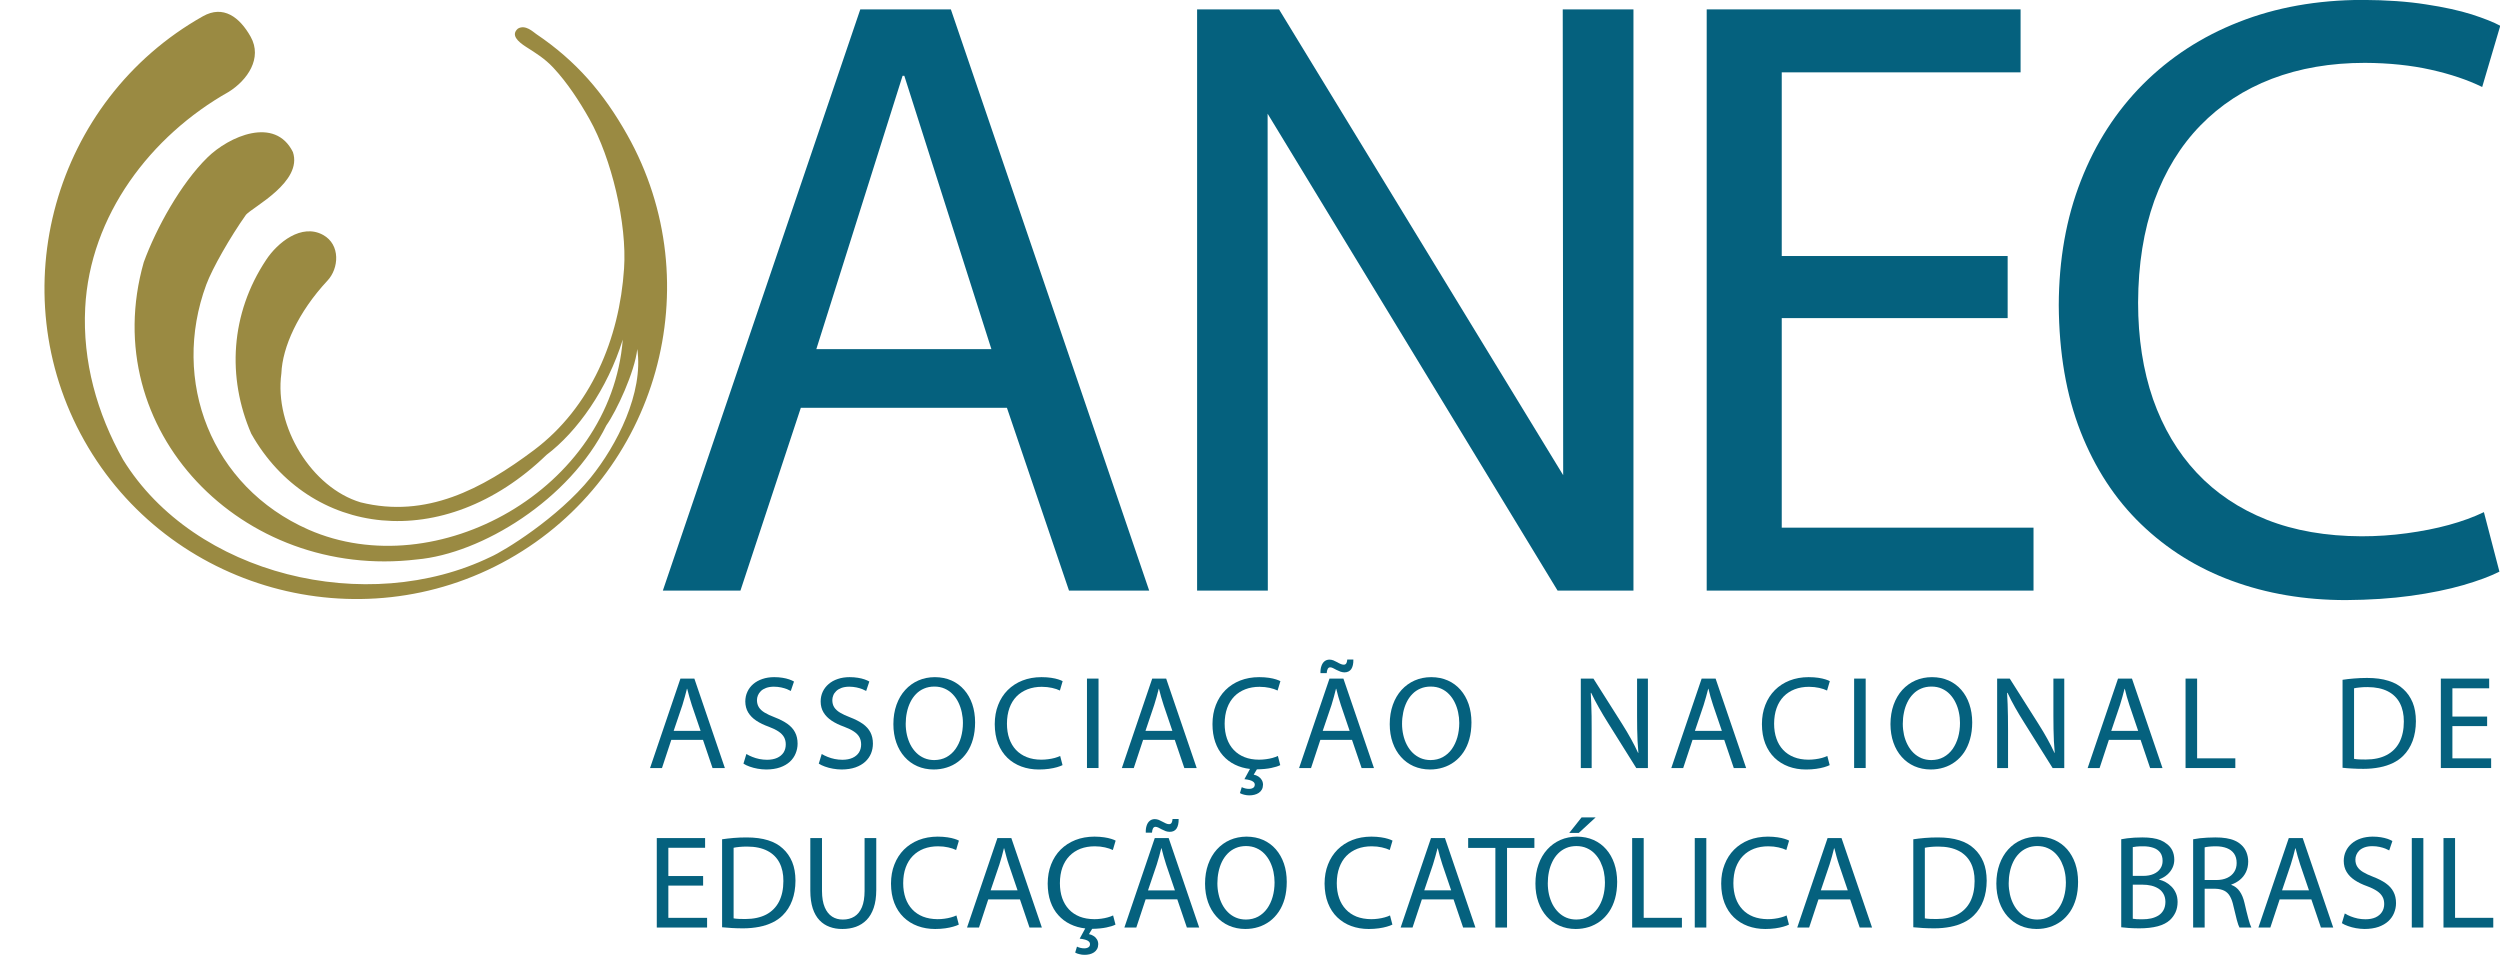 <?xml version="1.0" encoding="UTF-8"?>
<svg xmlns="http://www.w3.org/2000/svg" xmlns:xlink="http://www.w3.org/1999/xlink" width="764.8pt" height="292.2pt" viewBox="0 0 764.8 292.2" version="1.1">
<defs>
<clipPath id="clip1">
  <path d="M 629 0 L 764.801 0 L 764.801 184 L 629 184 Z M 629 0 "/>
</clipPath>
<clipPath id="clip2">
  <path d="M 320 255 L 342 255 L 342 292.199 L 320 292.199 Z M 320 255 "/>
</clipPath>
</defs>
<g id="surface1">
<g clip-path="url(#clip1)" clip-rule="nonzero">
<path style=" stroke:none;fill-rule:evenodd;fill:rgb(1.961%,38.036%,49.414%);fill-opacity:1;" d="M 759.875 156.672 C 756.754 158.172 753.191 159.488 749.148 160.586 C 745.141 161.688 740.828 162.52 736.312 163.129 C 731.73 163.758 727.113 164.062 722.422 164.062 C 711.598 164.016 701.918 162.348 693.477 159.008 C 685.035 155.66 677.871 150.867 672.027 144.633 C 666.176 138.391 661.738 130.863 658.656 122.117 C 655.617 113.316 654.086 103.477 654.086 92.57 C 654.129 80.871 655.801 70.496 659.051 61.387 C 662.348 52.34 667.051 44.645 673.125 38.402 C 679.242 32.113 686.523 27.359 695.016 24.102 C 703.551 20.852 713 19.23 723.473 19.23 C 730.898 19.27 737.613 19.973 743.699 21.34 C 749.762 22.699 754.949 24.461 759.352 26.613 L 764.883 7.883 C 762.859 6.785 759.965 5.641 756.176 4.41 C 752.402 3.23 747.699 2.172 742.113 1.34 C 736.523 0.453 730.062 0.012 722.68 -0.027 C 708.82 0.012 696.246 2.258 684.898 6.738 C 673.559 11.18 663.801 17.562 655.582 25.781 C 647.359 34.055 641.035 43.852 636.582 55.285 C 632.102 66.723 629.863 79.379 629.816 93.355 C 629.902 107.953 632.102 120.844 636.492 132.051 C 640.898 143.262 647.047 152.676 654.965 160.324 C 662.887 167.969 672.152 173.781 682.797 177.688 C 693.438 181.605 705.047 183.578 717.664 183.578 C 724.875 183.531 731.508 183.098 737.578 182.262 C 743.602 181.426 748.926 180.328 753.504 179.012 C 758.07 177.688 761.758 176.324 764.625 174.879 Z M 759.875 156.672 "/>
</g>
<path style=" stroke:none;fill-rule:evenodd;fill:rgb(1.961%,38.036%,49.414%);fill-opacity:1;" d="M 614.18 78.32 L 545.07 78.32 L 545.07 22.133 L 618.137 22.133 L 618.137 2.871 L 522.113 2.871 L 522.113 180.676 L 622.094 180.676 L 622.094 161.422 L 545.07 161.422 L 545.07 97.316 L 614.18 97.316 Z M 614.18 78.32 "/>
<path style=" stroke:none;fill-rule:evenodd;fill:rgb(1.961%,38.036%,49.414%);fill-opacity:1;" d="M 387.852 180.68 L 387.789 34.781 L 476.5 180.68 L 499.707 180.68 L 499.707 2.879 L 478.074 2.879 L 478.207 145.363 L 391.285 2.879 L 366.215 2.879 L 366.215 180.68 Z M 387.852 180.68 "/>
<path style=" stroke:none;fill-rule:evenodd;fill:rgb(1.961%,38.036%,49.414%);fill-opacity:1;" d="M 308.039 124.754 L 327.031 180.68 L 351.562 180.68 L 290.887 2.871 L 263.18 2.871 L 202.777 180.68 L 226.516 180.68 L 244.988 124.754 Z M 249.73 106.812 L 276.117 23.188 L 276.648 23.188 L 303.289 106.812 Z M 249.73 106.812 "/>
<path style=" stroke:none;fill-rule:evenodd;fill:rgb(60.352%,54.102%,25.877%);fill-opacity:1;" d="M 169.219 20.656 C 173.535 25.27 177.219 30.922 180.309 36.402 C 187.09 48.445 191.859 68.469 190.91 82.184 C 189.504 103.547 180.82 124.609 163.297 137.738 C 147.453 149.602 130.402 158.664 110.309 153.676 C 95.426 149.219 83.84 130.637 86.078 114.227 C 86.387 106.195 91.203 95.496 100.148 85.883 C 103.691 82.164 104.238 74.844 98.84 71.871 C 92.266 68.246 84.887 74.211 81.422 79.492 C 70.465 95.977 69.422 115.492 76.855 132.66 C 94.594 164.152 135.586 169.727 167.184 139.16 C 176.566 132.102 185.852 118.988 190.516 103.887 C 186.887 149.742 133.516 179.219 94.379 162.027 C 64.508 148.848 52.234 116.441 63.113 87.055 C 64.973 82.047 70.426 72.516 75.266 65.676 C 77.449 63.258 92.629 55.641 89.613 46.535 C 84.156 35.469 70.07 41.664 63.406 48.227 C 55.336 56.172 47.828 69.688 43.977 80.23 C 29.359 131.652 74.113 177.531 127.508 171.152 C 147.328 169.414 174.289 152.859 185.5 130.129 C 188.59 125.789 194.18 113.824 194.953 106.781 C 196.93 120.195 188.691 136.227 180.723 146.078 C 170.648 158.535 154.008 168.664 150.141 170.344 C 112.262 188.73 59.477 176.004 37.656 140.633 C 29.656 126.43 25.23 110.555 26.062 94.199 C 27.508 65.883 46.117 41.535 69.961 28.105 C 75.605 24.59 80.391 17.84 76.668 11.215 C 73.293 5.227 68.316 1.461 62.07 4.98 C 16.406 30.699 0.078 89.133 25.797 134.801 C 51.516 180.465 109.941 196.781 155.613 171.074 C 201.27 145.352 217.602 86.922 191.883 41.258 C 184.648 28.402 176.262 18.648 164.039 10.406 C 163.102 9.777 160.754 7.402 158.449 8.746 C 156.168 10.699 158.465 12.754 160.902 14.316 C 163.984 16.285 166.66 17.926 169.219 20.656 Z M 169.219 20.656 "/>
<path style=" stroke:none;fill-rule:evenodd;fill:rgb(1.961%,38.036%,49.414%);fill-opacity:1;" d="M 206.086 223.594 L 208.77 215.672 C 209.027 214.84 209.262 214.008 209.496 213.184 C 209.73 212.355 209.945 211.539 210.145 210.727 L 210.23 210.727 C 210.418 211.512 210.645 212.316 210.867 213.145 C 211.086 213.969 211.352 214.82 211.645 215.715 L 214.328 223.594 Z M 215.059 226.348 L 217.977 234.957 L 221.75 234.957 L 212.418 207.594 L 208.16 207.594 L 198.863 234.957 L 202.516 234.957 L 205.359 226.348 Z M 215.059 226.348 "/>
<path style=" stroke:none;fill-rule:evenodd;fill:rgb(1.961%,38.036%,49.414%);fill-opacity:1;" d="M 227.438 233.609 C 227.938 233.941 228.559 234.246 229.312 234.512 C 230.059 234.777 230.883 235.004 231.75 235.156 C 232.648 235.316 233.523 235.395 234.418 235.402 C 236.027 235.395 237.434 235.18 238.641 234.758 C 239.836 234.34 240.836 233.758 241.633 233.031 C 242.418 232.301 243.016 231.453 243.398 230.504 C 243.793 229.555 244 228.551 244 227.492 C 244 226.156 243.734 225.004 243.207 224.016 C 242.703 223.027 241.91 222.172 240.879 221.43 C 239.848 220.711 238.559 220.039 237.012 219.445 C 235.754 218.973 234.73 218.492 233.93 218.008 C 233.125 217.52 232.527 216.969 232.148 216.352 C 231.766 215.742 231.57 215.016 231.57 214.172 C 231.57 213.703 231.66 213.227 231.855 212.746 C 232.043 212.266 232.348 211.832 232.758 211.422 C 233.156 211.02 233.695 210.703 234.348 210.457 C 235.008 210.211 235.805 210.082 236.734 210.07 C 237.559 210.082 238.305 210.156 238.984 210.305 C 239.652 210.453 240.246 210.617 240.738 210.816 C 241.23 211.02 241.633 211.211 241.918 211.379 L 242.902 208.496 C 242.488 208.254 242.004 208.039 241.418 207.836 C 240.828 207.633 240.148 207.469 239.398 207.348 C 238.629 207.223 237.789 207.152 236.852 207.152 C 235.52 207.156 234.309 207.34 233.23 207.715 C 232.148 208.078 231.207 208.598 230.422 209.273 C 229.656 209.934 229.059 210.719 228.645 211.621 C 228.215 212.523 228.016 213.512 228 214.578 C 228.016 215.863 228.301 216.98 228.883 217.953 C 229.469 218.914 230.289 219.758 231.367 220.473 C 232.453 221.191 233.734 221.809 235.23 222.34 C 236.457 222.801 237.441 223.289 238.207 223.805 C 238.965 224.32 239.512 224.898 239.867 225.539 C 240.211 226.184 240.395 226.926 240.379 227.777 C 240.379 228.691 240.148 229.508 239.707 230.215 C 239.242 230.906 238.602 231.453 237.746 231.844 C 236.895 232.234 235.863 232.422 234.656 232.434 C 233.84 232.422 233.062 232.352 232.289 232.195 C 231.52 232.039 230.805 231.82 230.133 231.547 C 229.453 231.281 228.863 230.988 228.332 230.66 Z M 227.438 233.609 "/>
<path style=" stroke:none;fill-rule:evenodd;fill:rgb(1.961%,38.036%,49.414%);fill-opacity:1;" d="M 250.48 233.609 C 250.988 233.941 251.617 234.246 252.367 234.512 C 253.113 234.777 253.926 235.004 254.812 235.156 C 255.695 235.316 256.578 235.395 257.473 235.402 C 259.082 235.395 260.492 235.18 261.699 234.758 C 262.891 234.34 263.891 233.758 264.684 233.031 C 265.473 232.301 266.07 231.453 266.465 230.504 C 266.848 229.555 267.043 228.551 267.043 227.492 C 267.043 226.156 266.777 225.004 266.266 224.016 C 265.746 223.027 264.977 222.172 263.938 221.43 C 262.898 220.711 261.613 220.039 260.062 219.445 C 258.809 218.973 257.785 218.492 256.98 218.008 C 256.168 217.52 255.586 216.969 255.191 216.352 C 254.812 215.742 254.625 215.016 254.625 214.172 C 254.625 213.703 254.715 213.227 254.91 212.746 C 255.086 212.266 255.391 211.832 255.809 211.422 C 256.215 211.02 256.754 210.703 257.395 210.457 C 258.059 210.211 258.848 210.082 259.785 210.07 C 260.613 210.082 261.359 210.156 262.043 210.305 C 262.711 210.453 263.285 210.617 263.793 210.816 C 264.273 211.02 264.684 211.211 264.977 211.379 L 265.949 208.496 C 265.547 208.254 265.059 208.039 264.469 207.836 C 263.883 207.633 263.203 207.469 262.445 207.348 C 261.684 207.223 260.836 207.152 259.902 207.152 C 258.578 207.156 257.363 207.34 256.285 207.715 C 255.191 208.078 254.262 208.598 253.488 209.273 C 252.711 209.934 252.109 210.719 251.688 211.621 C 251.273 212.523 251.055 213.512 251.055 214.578 C 251.055 215.863 251.348 216.98 251.938 217.953 C 252.516 218.914 253.355 219.758 254.418 220.473 C 255.496 221.191 256.793 221.809 258.277 222.34 C 259.504 222.801 260.496 223.289 261.258 223.805 C 262.027 224.32 262.574 224.898 262.918 225.539 C 263.27 226.184 263.438 226.926 263.438 227.777 C 263.438 228.691 263.203 229.508 262.762 230.215 C 262.312 230.906 261.664 231.453 260.801 231.844 C 259.953 232.234 258.922 232.422 257.715 232.434 C 256.891 232.422 256.113 232.352 255.344 232.195 C 254.574 232.039 253.855 231.82 253.188 231.547 C 252.516 231.281 251.922 230.988 251.383 230.66 Z M 250.48 233.609 "/>
<path style=" stroke:none;fill-rule:evenodd;fill:rgb(1.961%,38.036%,49.414%);fill-opacity:1;" d="M 285.844 210.035 C 287.02 210.039 288.07 210.246 289.004 210.668 C 289.945 211.082 290.758 211.648 291.457 212.383 C 292.156 213.113 292.742 213.945 293.195 214.895 C 293.656 215.84 294 216.84 294.227 217.91 C 294.453 218.977 294.578 220.059 294.578 221.152 C 294.578 222.715 294.371 224.184 293.988 225.559 C 293.605 226.922 293.031 228.117 292.285 229.168 C 291.535 230.211 290.625 231.023 289.543 231.621 C 288.445 232.215 287.199 232.508 285.793 232.523 C 284.688 232.516 283.676 232.32 282.762 231.93 C 281.844 231.535 281.031 230.996 280.332 230.301 C 279.629 229.609 279.027 228.797 278.539 227.863 C 278.066 226.93 277.703 225.922 277.449 224.84 C 277.203 223.742 277.074 222.613 277.074 221.438 C 277.074 220.227 277.195 219.07 277.43 217.953 C 277.656 216.832 278.012 215.789 278.48 214.832 C 278.945 213.867 279.531 213.039 280.234 212.316 C 280.934 211.598 281.75 211.039 282.684 210.645 C 283.625 210.242 284.672 210.039 285.844 210.035 Z M 286.008 207.152 C 284.172 207.16 282.477 207.492 280.938 208.172 C 279.402 208.848 278.055 209.82 276.926 211.07 C 275.762 212.344 274.887 213.848 274.258 215.605 C 273.629 217.379 273.305 219.352 273.305 221.523 C 273.305 223.602 273.609 225.488 274.207 227.184 C 274.801 228.879 275.645 230.344 276.746 231.566 C 277.832 232.793 279.129 233.734 280.629 234.395 C 282.129 235.051 283.789 235.395 285.598 235.402 C 287 235.402 288.336 235.211 289.602 234.805 C 290.867 234.418 292.035 233.828 293.086 233.039 C 294.141 232.262 295.062 231.289 295.844 230.133 C 296.621 228.98 297.23 227.637 297.652 226.109 C 298.082 224.59 298.293 222.879 298.301 220.988 C 298.297 218.957 298.008 217.094 297.434 215.398 C 296.855 213.719 296.035 212.262 294.949 211.027 C 293.879 209.801 292.59 208.84 291.078 208.172 C 289.574 207.504 287.883 207.16 286.008 207.152 Z M 286.008 207.152 "/>
<path style=" stroke:none;fill-rule:evenodd;fill:rgb(1.961%,38.036%,49.414%);fill-opacity:1;" d="M 324.324 231.262 C 323.84 231.492 323.293 231.695 322.68 231.867 C 322.051 232.039 321.387 232.16 320.688 232.254 C 319.992 232.348 319.285 232.402 318.551 232.402 C 316.891 232.395 315.402 232.137 314.109 231.621 C 312.809 231.109 311.707 230.363 310.805 229.41 C 309.902 228.453 309.223 227.289 308.75 225.945 C 308.281 224.598 308.047 223.082 308.047 221.391 C 308.047 219.602 308.312 218.004 308.809 216.598 C 309.312 215.211 310.031 214.027 310.973 213.059 C 311.914 212.102 313.043 211.379 314.348 210.867 C 315.656 210.363 317.117 210.109 318.711 210.109 C 319.863 210.121 320.898 210.23 321.832 210.438 C 322.77 210.648 323.566 210.914 324.242 211.246 L 325.086 208.379 C 324.781 208.203 324.332 208.027 323.75 207.84 C 323.172 207.648 322.449 207.488 321.582 207.355 C 320.73 207.227 319.738 207.156 318.602 207.152 C 316.469 207.156 314.527 207.508 312.789 208.188 C 311.039 208.879 309.539 209.855 308.27 211.121 C 307.004 212.398 306.031 213.898 305.355 215.664 C 304.656 217.422 304.324 219.379 304.312 221.523 C 304.324 223.773 304.656 225.738 305.336 227.477 C 306.012 229.195 306.965 230.645 308.176 231.828 C 309.398 233.012 310.824 233.887 312.465 234.496 C 314.109 235.102 315.891 235.406 317.824 235.406 C 318.934 235.402 319.961 235.336 320.895 235.203 C 321.816 235.078 322.633 234.906 323.344 234.703 C 324.047 234.496 324.609 234.289 325.051 234.07 Z M 324.324 231.262 "/>
<path style=" stroke:none;fill-rule:evenodd;fill:rgb(1.961%,38.036%,49.414%);fill-opacity:1;" d="M 332.527 234.953 L 336.062 234.953 L 336.062 207.594 L 332.527 207.594 Z M 332.527 234.953 "/>
<path style=" stroke:none;fill-rule:evenodd;fill:rgb(1.961%,38.036%,49.414%);fill-opacity:1;" d="M 350.422 223.594 L 353.094 215.672 C 353.359 214.84 353.598 214.008 353.832 213.184 C 354.062 212.355 354.281 211.539 354.48 210.727 L 354.555 210.727 C 354.754 211.512 354.969 212.316 355.191 213.145 C 355.426 213.969 355.688 214.82 355.98 215.715 L 358.652 223.594 Z M 359.387 226.348 L 362.309 234.957 L 366.09 234.957 L 356.754 207.594 L 352.484 207.594 L 343.199 234.957 L 346.848 234.957 L 349.695 226.348 Z M 359.387 226.348 "/>
<path style=" stroke:none;fill-rule:evenodd;fill:rgb(1.961%,38.036%,49.414%);fill-opacity:1;" d="M 390.93 231.262 C 390.441 231.492 389.898 231.695 389.273 231.867 C 388.66 232.039 388 232.16 387.297 232.254 C 386.598 232.348 385.891 232.402 385.164 232.402 C 383.496 232.395 382.008 232.137 380.711 231.621 C 379.414 231.109 378.312 230.363 377.418 229.41 C 376.508 228.453 375.824 227.289 375.352 225.945 C 374.887 224.598 374.645 223.082 374.645 221.391 C 374.656 219.602 374.91 218.004 375.418 216.598 C 375.918 215.211 376.645 214.027 377.582 213.059 C 378.52 212.102 379.648 211.379 380.953 210.867 C 382.262 210.363 383.715 210.109 385.324 210.109 C 386.465 210.121 387.504 210.23 388.438 210.438 C 389.367 210.648 390.172 210.914 390.84 211.246 L 391.703 208.379 C 391.383 208.203 390.941 208.027 390.359 207.84 C 389.773 207.648 389.051 207.488 388.191 207.355 C 387.328 207.227 386.336 207.156 385.203 207.152 C 383.066 207.156 381.133 207.508 379.395 208.188 C 377.648 208.879 376.145 209.855 374.879 211.121 C 373.613 212.398 372.648 213.898 371.961 215.664 C 371.266 217.422 370.922 219.379 370.922 221.523 C 370.922 223.586 371.211 225.422 371.773 227.035 C 372.336 228.645 373.133 230.035 374.16 231.176 C 375.191 232.328 376.402 233.254 377.805 233.926 C 379.191 234.613 380.73 235.043 382.398 235.234 L 380.691 238.363 C 381.34 238.438 381.895 238.527 382.367 238.664 C 382.84 238.797 383.211 238.973 383.465 239.211 C 383.727 239.434 383.863 239.719 383.863 240.07 C 383.852 240.371 383.773 240.602 383.625 240.789 C 383.465 240.977 383.242 241.113 382.988 241.203 C 382.723 241.289 382.434 241.332 382.117 241.332 C 381.707 241.332 381.316 241.289 380.926 241.188 C 380.543 241.09 380.195 240.965 379.879 240.805 L 379.316 242.629 C 379.672 242.836 380.113 243.004 380.621 243.121 C 381.133 243.258 381.652 243.309 382.199 243.32 C 382.73 243.32 383.242 243.258 383.742 243.133 C 384.242 243.016 384.688 242.816 385.078 242.562 C 385.48 242.297 385.793 241.945 386.02 241.543 C 386.258 241.121 386.371 240.617 386.383 240.031 C 386.371 239.473 386.234 238.984 385.965 238.566 C 385.715 238.148 385.371 237.801 384.949 237.535 C 384.512 237.262 384.047 237.078 383.535 236.98 L 384.512 235.359 C 386.219 235.336 387.688 235.191 388.887 234.938 C 390.102 234.691 391.02 234.395 391.656 234.07 Z M 390.93 231.262 "/>
<path style=" stroke:none;fill-rule:evenodd;fill:rgb(1.961%,38.036%,49.414%);fill-opacity:1;" d="M 405.863 205.934 C 405.902 205.379 406 204.953 406.176 204.629 C 406.352 204.305 406.59 204.156 406.914 204.148 C 407.203 204.156 407.492 204.227 407.797 204.383 C 408.102 204.527 408.438 204.711 408.828 204.922 C 409.266 205.137 409.68 205.332 410.074 205.473 C 410.473 205.605 410.887 205.68 411.301 205.695 C 412.23 205.68 412.922 205.34 413.379 204.684 C 413.824 204.008 414.051 203.039 414.02 201.754 L 412.156 201.754 C 412.113 202.184 412.039 202.516 411.949 202.742 C 411.859 202.969 411.738 203.129 411.586 203.215 C 411.43 203.309 411.262 203.344 411.062 203.34 C 410.734 203.336 410.414 203.254 410.082 203.098 C 409.762 202.969 409.434 202.793 409.102 202.598 C 408.691 202.371 408.289 202.184 407.926 202.027 C 407.559 201.879 407.164 201.797 406.715 201.789 C 406.125 201.793 405.609 201.969 405.188 202.305 C 404.77 202.656 404.449 203.137 404.242 203.762 C 404.02 204.383 403.93 205.105 403.957 205.934 Z M 404.645 223.594 L 407.336 215.672 C 407.598 214.844 407.832 214.012 408.062 213.18 C 408.285 212.352 408.492 211.535 408.699 210.723 L 408.789 210.723 C 408.977 211.508 409.199 212.312 409.418 213.145 C 409.641 213.965 409.906 214.828 410.211 215.719 L 412.883 223.594 Z M 413.609 226.348 L 416.543 234.957 L 420.32 234.957 L 410.977 207.598 L 406.715 207.598 L 397.418 234.957 L 401.074 234.957 L 403.918 226.348 Z M 413.609 226.348 "/>
<path style=" stroke:none;fill-rule:evenodd;fill:rgb(1.961%,38.036%,49.414%);fill-opacity:1;" d="M 437.676 210.035 C 438.863 210.039 439.922 210.246 440.852 210.668 C 441.789 211.082 442.602 211.648 443.301 212.383 C 444.004 213.113 444.574 213.945 445.035 214.895 C 445.5 215.84 445.844 216.84 446.066 217.91 C 446.301 218.977 446.418 220.059 446.418 221.152 C 446.418 222.715 446.215 224.184 445.832 225.559 C 445.438 226.922 444.871 228.117 444.133 229.168 C 443.387 230.211 442.461 231.023 441.375 231.621 C 440.289 232.215 439.047 232.508 437.641 232.523 C 436.535 232.516 435.523 232.32 434.594 231.93 C 433.695 231.535 432.883 230.996 432.168 230.301 C 431.469 229.609 430.871 228.797 430.383 227.863 C 429.902 226.93 429.535 225.922 429.293 224.84 C 429.047 223.742 428.914 222.613 428.914 221.438 C 428.914 220.227 429.039 219.07 429.27 217.953 C 429.496 216.832 429.852 215.789 430.312 214.832 C 430.785 213.867 431.363 213.039 432.078 212.316 C 432.766 211.598 433.598 211.039 434.531 210.645 C 435.457 210.242 436.516 210.039 437.676 210.035 Z M 437.84 207.152 C 436.008 207.16 434.324 207.492 432.777 208.172 C 431.242 208.848 429.902 209.82 428.758 211.07 C 427.609 212.344 426.727 213.848 426.102 215.605 C 425.473 217.379 425.148 219.352 425.148 221.523 C 425.148 223.602 425.453 225.488 426.051 227.184 C 426.645 228.879 427.492 230.344 428.594 231.566 C 429.676 232.793 430.977 233.734 432.461 234.395 C 433.973 235.051 435.633 235.395 437.449 235.402 C 438.844 235.402 440.18 235.211 441.445 234.805 C 442.711 234.418 443.867 233.828 444.93 233.039 C 445.98 232.262 446.91 231.289 447.688 230.133 C 448.465 228.98 449.078 227.637 449.496 226.109 C 449.926 224.59 450.141 222.879 450.148 220.988 C 450.141 218.957 449.848 217.094 449.277 215.398 C 448.699 213.719 447.871 212.262 446.793 211.027 C 445.723 209.801 444.426 208.84 442.918 208.172 C 441.414 207.504 439.715 207.16 437.84 207.152 Z M 437.84 207.152 "/>
<path style=" stroke:none;fill-rule:evenodd;fill:rgb(1.961%,38.036%,49.414%);fill-opacity:1;" d="M 486.922 234.957 L 486.922 223.262 C 486.922 221.758 486.922 220.363 486.902 219.086 C 486.883 217.801 486.848 216.594 486.805 215.426 C 486.758 214.27 486.707 213.129 486.648 211.98 L 486.758 211.941 C 487.461 213.426 488.246 214.93 489.129 216.469 C 490.004 218.012 490.91 219.551 491.875 221.07 L 500.566 234.957 L 504.129 234.957 L 504.129 207.594 L 500.812 207.594 L 500.812 219.043 C 500.812 220.465 500.82 221.797 500.844 223.039 C 500.855 224.293 500.91 225.512 500.961 226.703 C 501.02 227.883 501.105 229.086 501.215 230.281 L 501.129 230.332 C 500.492 228.93 499.762 227.504 498.949 226.039 C 498.141 224.566 497.23 223.035 496.223 221.438 L 487.461 207.594 L 483.598 207.594 L 483.598 234.957 Z M 486.922 234.957 "/>
<path style=" stroke:none;fill-rule:evenodd;fill:rgb(1.961%,38.036%,49.414%);fill-opacity:1;" d="M 518.504 223.594 L 521.184 215.672 C 521.453 214.84 521.691 214.008 521.918 213.184 C 522.145 212.355 522.367 211.539 522.57 210.727 L 522.652 210.727 C 522.84 211.512 523.062 212.316 523.273 213.145 C 523.508 213.969 523.773 214.82 524.066 215.715 L 526.754 223.594 Z M 527.48 226.348 L 530.398 234.957 L 534.176 234.957 L 524.836 207.594 L 520.57 207.594 L 511.285 234.957 L 514.926 234.957 L 517.777 226.348 Z M 527.48 226.348 "/>
<path style=" stroke:none;fill-rule:evenodd;fill:rgb(1.961%,38.036%,49.414%);fill-opacity:1;" d="M 559.012 231.262 C 558.539 231.492 557.992 231.695 557.363 231.867 C 556.742 232.039 556.086 232.16 555.383 232.254 C 554.68 232.348 553.969 232.402 553.25 232.402 C 551.582 232.395 550.098 232.137 548.805 231.621 C 547.496 231.109 546.395 230.363 545.496 229.41 C 544.598 228.453 543.906 227.289 543.445 225.945 C 542.973 224.598 542.734 223.082 542.734 221.391 C 542.746 219.602 543 218.004 543.504 216.598 C 544.004 215.211 544.73 214.027 545.66 213.059 C 546.605 212.102 547.73 211.379 549.035 210.867 C 550.344 210.363 551.805 210.109 553.414 210.109 C 554.555 210.121 555.594 210.23 556.52 210.438 C 557.453 210.648 558.254 210.914 558.93 211.246 L 559.785 208.379 C 559.477 208.203 559.023 208.027 558.445 207.84 C 557.855 207.648 557.137 207.488 556.281 207.355 C 555.418 207.227 554.426 207.156 553.289 207.152 C 551.16 207.156 549.23 207.508 547.477 208.188 C 545.73 208.879 544.227 209.855 542.965 211.121 C 541.699 212.398 540.727 213.898 540.047 215.664 C 539.352 217.422 539.008 219.379 539.008 221.523 C 539.016 223.773 539.352 225.738 540.027 227.477 C 540.711 229.195 541.648 230.645 542.867 231.828 C 544.09 233.012 545.523 233.887 547.152 234.496 C 548.793 235.102 550.57 235.406 552.516 235.406 C 553.633 235.402 554.645 235.336 555.594 235.203 C 556.508 235.078 557.332 234.906 558.031 234.703 C 558.738 234.496 559.312 234.289 559.738 234.07 Z M 559.012 231.262 "/>
<path style=" stroke:none;fill-rule:evenodd;fill:rgb(1.961%,38.036%,49.414%);fill-opacity:1;" d="M 567.215 234.953 L 570.75 234.953 L 570.75 207.594 L 567.215 207.594 Z M 567.215 234.953 "/>
<path style=" stroke:none;fill-rule:evenodd;fill:rgb(1.961%,38.036%,49.414%);fill-opacity:1;" d="M 590.883 210.035 C 592.055 210.039 593.113 210.246 594.039 210.668 C 594.984 211.082 595.793 211.648 596.496 212.383 C 597.184 213.113 597.773 213.945 598.227 214.895 C 598.695 215.84 599.039 216.84 599.258 217.91 C 599.492 218.977 599.602 220.059 599.602 221.152 C 599.602 222.715 599.406 224.184 599.023 225.559 C 598.629 226.922 598.059 228.117 597.324 229.168 C 596.57 230.211 595.656 231.023 594.566 231.621 C 593.484 232.215 592.238 232.508 590.828 232.523 C 589.715 232.516 588.715 232.32 587.785 231.93 C 586.879 231.535 586.066 230.996 585.359 230.301 C 584.66 229.609 584.062 228.797 583.578 227.863 C 583.09 226.93 582.727 225.922 582.473 224.84 C 582.238 223.742 582.102 222.613 582.102 221.438 C 582.102 220.227 582.223 219.07 582.461 217.953 C 582.68 216.832 583.039 215.789 583.504 214.832 C 583.973 213.867 584.555 213.039 585.27 212.316 C 585.965 211.598 586.773 211.039 587.723 210.645 C 588.652 210.242 589.699 210.039 590.883 210.035 Z M 591.031 207.152 C 589.207 207.16 587.5 207.492 585.965 208.172 C 584.426 208.848 583.09 209.82 581.945 211.07 C 580.801 212.344 579.922 213.848 579.293 215.605 C 578.664 217.379 578.34 219.352 578.328 221.523 C 578.34 223.602 578.645 225.488 579.242 227.184 C 579.832 228.879 580.684 230.344 581.781 231.566 C 582.867 232.793 584.168 233.734 585.652 234.395 C 587.164 235.051 588.816 235.395 590.629 235.402 C 592.031 235.402 593.375 235.211 594.641 234.805 C 595.902 234.418 597.07 233.828 598.121 233.039 C 599.176 232.262 600.102 231.289 600.879 230.133 C 601.645 228.98 602.254 227.637 602.676 226.109 C 603.117 224.59 603.332 222.879 603.34 220.988 C 603.332 218.957 603.035 217.094 602.457 215.398 C 601.891 213.719 601.062 212.262 599.984 211.027 C 598.914 209.801 597.617 208.84 596.113 208.172 C 594.602 207.504 592.91 207.16 591.031 207.152 Z M 591.031 207.152 "/>
<path style=" stroke:none;fill-rule:evenodd;fill:rgb(1.961%,38.036%,49.414%);fill-opacity:1;" d="M 614.301 234.957 L 614.301 223.262 C 614.301 221.758 614.293 220.363 614.27 219.086 C 614.246 217.801 614.207 216.594 614.176 215.426 C 614.145 214.27 614.078 213.129 614.008 211.98 L 614.145 211.941 C 614.824 213.426 615.617 214.93 616.484 216.469 C 617.359 218.012 618.277 219.551 619.246 221.07 L 627.938 234.957 L 631.5 234.957 L 631.5 207.594 L 628.176 207.594 L 628.176 219.043 C 628.176 220.465 628.191 221.797 628.211 223.039 C 628.223 224.293 628.273 225.512 628.328 226.703 C 628.391 227.883 628.477 229.086 628.578 230.281 L 628.504 230.332 C 627.867 228.93 627.141 227.504 626.328 226.039 C 625.52 224.566 624.602 223.035 623.59 221.438 L 614.824 207.594 L 610.965 207.594 L 610.965 234.957 Z M 614.301 234.957 "/>
<path style=" stroke:none;fill-rule:evenodd;fill:rgb(1.961%,38.036%,49.414%);fill-opacity:1;" d="M 645.871 223.594 L 648.551 215.672 C 648.809 214.84 649.051 214.008 649.285 213.184 C 649.523 212.355 649.727 211.539 649.941 210.727 L 650.016 210.727 C 650.211 211.512 650.434 212.316 650.641 213.145 C 650.875 213.969 651.133 214.82 651.434 215.715 L 654.109 223.594 Z M 654.852 226.348 L 657.766 234.957 L 661.547 234.957 L 652.211 207.594 L 647.949 207.594 L 638.656 234.957 L 642.309 234.957 L 645.145 226.348 Z M 654.852 226.348 "/>
<path style=" stroke:none;fill-rule:evenodd;fill:rgb(1.961%,38.036%,49.414%);fill-opacity:1;" d="M 668.605 234.957 L 683.832 234.957 L 683.832 231.992 L 672.141 231.992 L 672.141 207.594 L 668.605 207.594 Z M 668.605 234.957 "/>
<path style=" stroke:none;fill-rule:evenodd;fill:rgb(1.961%,38.036%,49.414%);fill-opacity:1;" d="M 720.152 210.566 C 720.621 210.453 721.199 210.379 721.887 210.309 C 722.586 210.227 723.387 210.195 724.301 210.195 C 726.785 210.207 728.855 210.645 730.512 211.504 C 732.152 212.352 733.371 213.57 734.184 215.133 C 734.992 216.715 735.395 218.59 735.383 220.746 C 735.383 223.215 734.922 225.312 734.047 227.043 C 733.152 228.773 731.832 230.086 730.113 230.984 C 728.383 231.898 726.246 232.348 723.73 232.352 C 723.027 232.352 722.375 232.348 721.762 232.32 C 721.148 232.293 720.609 232.238 720.152 232.152 Z M 716.633 234.879 C 717.52 234.98 718.492 235.051 719.562 235.109 C 720.621 235.176 721.785 235.207 723.043 235.207 C 724.824 235.207 726.469 235.039 727.973 234.746 C 729.48 234.453 730.84 234.004 732.047 233.418 C 733.254 232.836 734.285 232.113 735.145 231.258 C 736.426 230.004 737.395 228.465 738.07 226.668 C 738.73 224.879 739.066 222.867 739.074 220.629 C 739.066 218.422 738.73 216.504 738.07 214.895 C 737.387 213.27 736.449 211.91 735.215 210.801 C 734.027 209.68 732.516 208.836 730.68 208.27 C 728.852 207.688 726.668 207.395 724.133 207.395 C 722.723 207.395 721.402 207.457 720.141 207.562 C 718.883 207.66 717.715 207.797 716.633 207.965 Z M 716.633 234.879 "/>
<path style=" stroke:none;fill-rule:evenodd;fill:rgb(1.961%,38.036%,49.414%);fill-opacity:1;" d="M 760.863 219.211 L 750.238 219.211 L 750.238 210.566 L 761.488 210.566 L 761.488 207.594 L 746.699 207.594 L 746.699 234.957 L 762.09 234.957 L 762.09 231.996 L 750.238 231.996 L 750.238 222.129 L 760.863 222.129 Z M 760.863 219.211 "/>
<path style=" stroke:none;fill-rule:evenodd;fill:rgb(1.961%,38.036%,49.414%);fill-opacity:1;" d="M 215.098 267.996 L 204.461 267.996 L 204.461 259.352 L 215.703 259.352 L 215.703 256.383 L 200.922 256.383 L 200.922 283.754 L 216.312 283.754 L 216.312 280.785 L 204.461 280.785 L 204.461 270.922 L 215.098 270.922 Z M 215.098 267.996 "/>
<path style=" stroke:none;fill-rule:evenodd;fill:rgb(1.961%,38.036%,49.414%);fill-opacity:1;" d="M 224.426 259.352 C 224.895 259.238 225.469 259.164 226.16 259.094 C 226.859 259.016 227.656 258.984 228.574 258.984 C 231.062 258.988 233.125 259.438 234.77 260.289 C 236.422 261.137 237.648 262.367 238.461 263.934 C 239.27 265.504 239.676 267.371 239.652 269.531 C 239.652 272.004 239.195 274.102 238.316 275.828 C 237.422 277.559 236.105 278.879 234.387 279.785 C 232.652 280.684 230.523 281.141 228 281.148 C 227.309 281.148 226.645 281.133 226.043 281.109 C 225.418 281.086 224.879 281.023 224.426 280.945 Z M 220.902 283.668 C 221.793 283.766 222.766 283.844 223.844 283.898 C 224.895 283.961 226.055 284 227.312 284 C 229.086 284 230.738 283.832 232.25 283.543 C 233.754 283.242 235.113 282.793 236.32 282.207 C 237.527 281.621 238.559 280.906 239.414 280.051 C 240.699 278.785 241.672 277.262 242.34 275.465 C 243.008 273.68 243.34 271.656 243.352 269.418 C 243.34 267.219 243.008 265.297 242.34 263.68 C 241.66 262.066 240.719 260.707 239.492 259.594 C 238.297 258.469 236.785 257.621 234.961 257.055 C 233.125 256.477 230.941 256.188 228.41 256.188 C 227.008 256.188 225.664 256.238 224.422 256.348 C 223.156 256.457 221.988 256.586 220.902 256.754 Z M 220.902 283.668 "/>
<path style=" stroke:none;fill-rule:evenodd;fill:rgb(1.961%,38.036%,49.414%);fill-opacity:1;" d="M 247.891 256.379 L 247.891 272.496 C 247.895 274.621 248.156 276.418 248.633 277.902 C 249.121 279.395 249.824 280.594 250.707 281.527 C 251.586 282.449 252.625 283.125 253.824 283.555 C 255.012 284 256.305 284.207 257.711 284.195 C 259.203 284.199 260.574 283.969 261.836 283.527 C 263.086 283.066 264.188 282.375 265.121 281.414 C 266.051 280.465 266.77 279.23 267.277 277.742 C 267.793 276.234 268.055 274.434 268.066 272.34 L 268.066 256.379 L 264.492 256.379 L 264.492 272.586 C 264.48 274.59 264.219 276.242 263.676 277.539 C 263.125 278.828 262.363 279.77 261.371 280.387 C 260.379 281.004 259.191 281.316 257.836 281.309 C 256.602 281.316 255.52 281.023 254.566 280.414 C 253.609 279.797 252.852 278.848 252.309 277.57 C 251.754 276.281 251.477 274.621 251.465 272.586 L 251.465 256.379 Z M 247.891 256.379 "/>
<path style=" stroke:none;fill-rule:evenodd;fill:rgb(1.961%,38.036%,49.414%);fill-opacity:1;" d="M 292.59 280.051 C 292.102 280.281 291.559 280.48 290.926 280.648 C 290.312 280.82 289.648 280.961 288.949 281.047 C 288.254 281.145 287.547 281.195 286.816 281.195 C 285.152 281.176 283.668 280.922 282.371 280.418 C 281.074 279.898 279.969 279.16 279.07 278.195 C 278.164 277.238 277.484 276.078 277.012 274.738 C 276.543 273.383 276.305 271.859 276.305 270.191 C 276.309 268.387 276.562 266.785 277.07 265.395 C 277.582 263.996 278.297 262.812 279.234 261.855 C 280.176 260.887 281.309 260.16 282.602 259.648 C 283.922 259.152 285.379 258.902 286.977 258.902 C 288.125 258.906 289.156 259.02 290.09 259.234 C 291.02 259.434 291.816 259.711 292.496 260.035 L 293.348 257.164 C 293.043 256.988 292.59 256.812 292.012 256.629 C 291.434 256.438 290.707 256.281 289.844 256.152 C 288.98 256.016 287.996 255.953 286.859 255.938 C 284.73 255.953 282.793 256.293 281.039 256.98 C 279.301 257.672 277.805 258.648 276.531 259.914 C 275.273 261.188 274.301 262.691 273.617 264.461 C 272.918 266.207 272.586 268.16 272.574 270.309 C 272.586 272.551 272.918 274.531 273.598 276.266 C 274.273 277.992 275.227 279.438 276.445 280.617 C 277.66 281.793 279.086 282.688 280.73 283.289 C 282.355 283.887 284.141 284.199 286.09 284.199 C 287.199 284.188 288.223 284.125 289.156 283.992 C 290.078 283.859 290.895 283.695 291.598 283.484 C 292.309 283.289 292.875 283.074 293.32 282.855 Z M 292.59 280.051 "/>
<path style=" stroke:none;fill-rule:evenodd;fill:rgb(1.961%,38.036%,49.414%);fill-opacity:1;" d="M 303.051 272.379 L 305.738 264.465 C 306.004 263.633 306.246 262.797 306.48 261.973 C 306.691 261.141 306.914 260.328 307.113 259.516 L 307.199 259.516 C 307.387 260.301 307.613 261.109 307.836 261.934 C 308.047 262.758 308.312 263.609 308.613 264.504 L 311.293 272.379 Z M 312.02 275.137 L 314.945 283.754 L 318.727 283.754 L 309.387 256.379 L 305.129 256.379 L 295.832 283.754 L 299.492 283.754 L 302.328 275.137 Z M 312.02 275.137 "/>
<g clip-path="url(#clip2)" clip-rule="nonzero">
<path style=" stroke:none;fill-rule:evenodd;fill:rgb(1.961%,38.036%,49.414%);fill-opacity:1;" d="M 340.523 280.051 C 340.039 280.281 339.492 280.48 338.875 280.648 C 338.254 280.82 337.586 280.961 336.883 281.047 C 336.191 281.145 335.48 281.195 334.762 281.195 C 333.09 281.176 331.609 280.922 330.305 280.418 C 329.008 279.898 327.906 279.16 327.004 278.195 C 326.102 277.238 325.422 276.078 324.945 274.738 C 324.48 273.383 324.246 271.859 324.246 270.191 C 324.246 268.387 324.512 266.785 325.004 265.395 C 325.512 263.996 326.238 262.812 327.172 261.855 C 328.113 260.887 329.242 260.16 330.531 259.648 C 331.855 259.152 333.309 258.902 334.926 258.902 C 336.059 258.906 337.098 259.02 338.031 259.234 C 338.961 259.434 339.766 259.711 340.441 260.035 L 341.297 257.164 C 340.977 256.988 340.531 256.812 339.957 256.629 C 339.367 256.438 338.648 256.281 337.793 256.152 C 336.93 256.016 335.93 255.953 334.801 255.938 C 332.668 255.953 330.727 256.293 328.988 256.98 C 327.242 257.672 325.738 258.648 324.465 259.914 C 323.199 261.188 322.242 262.691 321.551 264.461 C 320.863 266.207 320.52 268.16 320.508 270.309 C 320.52 272.363 320.801 274.211 321.363 275.828 C 321.922 277.438 322.727 278.832 323.758 279.965 C 324.785 281.117 325.996 282.039 327.398 282.715 C 328.793 283.402 330.324 283.836 332 284.023 L 330.293 287.156 C 330.93 287.223 331.484 287.312 331.965 287.457 C 332.441 287.586 332.801 287.762 333.055 287.992 C 333.324 288.223 333.453 288.516 333.453 288.859 C 333.453 289.156 333.375 289.402 333.211 289.586 C 333.051 289.758 332.836 289.902 332.582 289.984 C 332.316 290.082 332.023 290.117 331.715 290.117 C 331.297 290.117 330.906 290.07 330.52 289.973 C 330.145 289.883 329.785 289.75 329.469 289.59 L 328.918 291.414 C 329.27 291.629 329.711 291.789 330.215 291.898 C 330.727 292.039 331.246 292.102 331.789 292.102 C 332.328 292.102 332.836 292.047 333.336 291.926 C 333.84 291.801 334.281 291.609 334.68 291.348 C 335.074 291.082 335.383 290.738 335.613 290.332 C 335.852 289.914 335.961 289.402 335.977 288.824 C 335.961 288.273 335.832 287.773 335.566 287.352 C 335.316 286.938 334.965 286.586 334.535 286.332 C 334.113 286.055 333.648 285.867 333.129 285.77 L 334.113 284.152 C 335.812 284.125 337.281 283.98 338.488 283.727 C 339.695 283.48 340.613 283.188 341.25 282.855 Z M 340.523 280.051 "/>
</g>
<path style=" stroke:none;fill-rule:evenodd;fill:rgb(1.961%,38.036%,49.414%);fill-opacity:1;" d="M 352.418 254.723 C 352.457 254.164 352.559 253.734 352.723 253.418 C 352.902 253.102 353.145 252.953 353.469 252.938 C 353.746 252.953 354.043 253.016 354.352 253.172 C 354.656 253.312 355 253.504 355.391 253.715 C 355.816 253.93 356.23 254.117 356.625 254.27 C 357.023 254.398 357.434 254.477 357.852 254.477 C 358.789 254.477 359.477 254.137 359.922 253.477 C 360.371 252.801 360.594 251.832 360.57 250.539 L 358.703 250.539 C 358.664 250.973 358.594 251.305 358.504 251.527 C 358.41 251.762 358.281 251.91 358.137 252.004 C 357.984 252.094 357.816 252.133 357.613 252.129 C 357.289 252.121 356.953 252.043 356.641 251.887 C 356.316 251.754 355.98 251.586 355.66 251.395 C 355.246 251.16 354.852 250.977 354.48 250.816 C 354.109 250.676 353.715 250.586 353.266 250.582 C 352.668 250.586 352.148 250.758 351.734 251.109 C 351.312 251.445 350.996 251.926 350.789 252.547 C 350.574 253.172 350.484 253.887 350.516 254.723 Z M 351.199 272.383 L 353.879 264.469 C 354.137 263.637 354.383 262.801 354.617 261.969 C 354.836 261.137 355.051 260.32 355.25 259.508 L 355.336 259.508 C 355.539 260.293 355.75 261.105 355.973 261.93 C 356.191 262.754 356.461 263.609 356.75 264.508 L 359.43 272.383 Z M 360.156 275.133 L 363.09 283.758 L 366.859 283.758 L 357.523 256.383 L 353.266 256.383 L 343.969 283.758 L 347.621 283.758 L 350.469 275.133 Z M 360.156 275.133 "/>
<path style=" stroke:none;fill-rule:evenodd;fill:rgb(1.961%,38.036%,49.414%);fill-opacity:1;" d="M 381.188 258.82 C 382.363 258.84 383.422 259.035 384.355 259.465 C 385.289 259.871 386.105 260.438 386.801 261.164 C 387.504 261.902 388.086 262.734 388.547 263.68 C 389.008 264.637 389.352 265.629 389.578 266.703 C 389.797 267.77 389.914 268.852 389.914 269.941 C 389.914 271.504 389.719 272.973 389.332 274.34 C 388.949 275.715 388.379 276.91 387.637 277.957 C 386.887 279.004 385.969 279.809 384.887 280.414 C 383.797 280.996 382.543 281.305 381.148 281.309 C 380.035 281.301 379.023 281.109 378.105 280.719 C 377.184 280.332 376.375 279.785 375.676 279.09 C 374.973 278.402 374.375 277.59 373.891 276.656 C 373.402 275.715 373.039 274.715 372.801 273.621 C 372.547 272.539 372.422 271.402 372.422 270.227 C 372.422 269.02 372.539 267.852 372.773 266.738 C 373.008 265.613 373.352 264.578 373.82 263.617 C 374.293 262.656 374.875 261.828 375.578 261.109 C 376.277 260.398 377.094 259.832 378.027 259.438 C 378.969 259.027 380.02 258.84 381.188 258.82 Z M 381.352 255.938 C 379.52 255.957 377.828 256.285 376.285 256.961 C 374.742 257.633 373.402 258.605 372.262 259.867 C 371.113 261.133 370.238 262.645 369.605 264.402 C 368.977 266.16 368.652 268.133 368.648 270.309 C 368.652 272.387 368.965 274.277 369.555 275.977 C 370.145 277.668 371.004 279.129 372.094 280.355 C 373.176 281.586 374.473 282.527 375.977 283.184 C 377.477 283.844 379.133 284.184 380.941 284.195 C 382.352 284.195 383.688 284 384.953 283.598 C 386.215 283.211 387.379 282.613 388.438 281.84 C 389.492 281.055 390.406 280.07 391.188 278.926 C 391.973 277.766 392.574 276.43 393.012 274.898 C 393.426 273.379 393.641 271.66 393.645 269.777 C 393.641 267.742 393.355 265.879 392.781 264.195 C 392.203 262.508 391.375 261.051 390.297 259.812 C 389.234 258.586 387.938 257.633 386.426 256.961 C 384.926 256.289 383.227 255.957 381.352 255.938 Z M 381.352 255.938 "/>
<path style=" stroke:none;fill-rule:evenodd;fill:rgb(1.961%,38.036%,49.414%);fill-opacity:1;" d="M 425.234 280.051 C 424.746 280.281 424.207 280.48 423.578 280.648 C 422.957 280.82 422.309 280.961 421.602 281.047 C 420.906 281.145 420.184 281.195 419.465 281.195 C 417.805 281.176 416.32 280.922 415.008 280.418 C 413.719 279.898 412.613 279.16 411.719 278.195 C 410.816 277.238 410.129 276.078 409.66 274.738 C 409.184 273.383 408.949 271.859 408.949 270.191 C 408.961 268.387 409.215 266.785 409.723 265.395 C 410.227 263.996 410.949 262.812 411.875 261.855 C 412.82 260.887 413.949 260.16 415.254 259.648 C 416.559 259.152 418.02 258.902 419.629 258.902 C 420.77 258.906 421.809 259.02 422.738 259.234 C 423.672 259.434 424.473 259.711 425.148 260.035 L 426 257.164 C 425.695 256.988 425.254 256.812 424.66 256.629 C 424.07 256.438 423.359 256.281 422.496 256.152 C 421.633 256.016 420.641 255.953 419.504 255.938 C 417.371 255.953 415.438 256.293 413.703 256.98 C 411.953 257.672 410.453 258.648 409.184 259.914 C 407.918 261.188 406.949 262.691 406.258 264.461 C 405.566 266.207 405.223 268.16 405.211 270.309 C 405.238 272.551 405.566 274.531 406.25 276.266 C 406.918 277.992 407.863 279.438 409.086 280.617 C 410.312 281.793 411.727 282.688 413.367 283.289 C 415.008 283.887 416.793 284.199 418.738 284.199 C 419.84 284.188 420.867 284.125 421.801 283.992 C 422.73 283.859 423.547 283.695 424.254 283.484 C 424.949 283.289 425.527 283.074 425.961 282.855 Z M 425.234 280.051 "/>
<path style=" stroke:none;fill-rule:evenodd;fill:rgb(1.961%,38.036%,49.414%);fill-opacity:1;" d="M 435.707 272.379 L 438.379 264.465 C 438.641 263.633 438.887 262.797 439.113 261.973 C 439.344 261.141 439.566 260.328 439.77 259.516 L 439.852 259.516 C 440.039 260.301 440.254 261.109 440.477 261.934 C 440.703 262.758 440.961 263.609 441.262 264.504 L 443.941 272.379 Z M 444.672 275.137 L 447.602 283.754 L 451.363 283.754 L 442.039 256.379 L 437.77 256.379 L 428.484 283.754 L 432.125 283.754 L 434.98 275.137 Z M 444.672 275.137 "/>
<path style=" stroke:none;fill-rule:evenodd;fill:rgb(1.961%,38.036%,49.414%);fill-opacity:1;" d="M 457.465 283.754 L 461.031 283.754 L 461.031 259.391 L 469.398 259.391 L 469.398 256.379 L 449.141 256.379 L 449.141 259.391 L 457.465 259.391 Z M 457.465 283.754 "/>
<path style=" stroke:none;fill-rule:evenodd;fill:rgb(1.961%,38.036%,49.414%);fill-opacity:1;" d="M 483.84 250.051 L 480.07 254.801 L 482.992 254.801 L 488.145 250.051 Z M 482.266 258.828 C 483.434 258.84 484.492 259.039 485.43 259.465 C 486.363 259.879 487.184 260.441 487.871 261.168 C 488.57 261.898 489.156 262.73 489.617 263.684 C 490.07 264.633 490.414 265.629 490.648 266.695 C 490.867 267.766 490.984 268.848 490.984 269.938 C 490.984 271.508 490.789 272.969 490.406 274.34 C 490.016 275.715 489.453 276.914 488.699 277.961 C 487.957 279.004 487.039 279.812 485.945 280.418 C 484.859 281.004 483.621 281.301 482.219 281.305 C 481.102 281.301 480.09 281.105 479.172 280.723 C 478.262 280.336 477.449 279.789 476.75 279.094 C 476.043 278.398 475.445 277.586 474.957 276.66 C 474.484 275.719 474.117 274.715 473.863 273.621 C 473.625 272.539 473.5 271.406 473.5 270.223 C 473.5 269.023 473.609 267.852 473.844 266.734 C 474.066 265.613 474.434 264.578 474.895 263.621 C 475.363 262.652 475.945 261.82 476.652 261.109 C 477.348 260.402 478.172 259.832 479.105 259.434 C 480.039 259.031 481.086 258.84 482.266 258.828 Z M 482.422 255.938 C 480.59 255.953 478.898 256.285 477.359 256.961 C 475.824 257.637 474.473 258.605 473.336 259.871 C 472.188 261.133 471.305 262.641 470.684 264.402 C 470.039 266.156 469.719 268.129 469.719 270.309 C 469.719 272.387 470.023 274.273 470.625 275.973 C 471.223 277.672 472.066 279.129 473.16 280.359 C 474.246 281.582 475.551 282.531 477.043 283.18 C 478.547 283.848 480.203 284.188 482.02 284.199 C 483.422 284.199 484.754 283.992 486.02 283.602 C 487.281 283.207 488.449 282.617 489.508 281.836 C 490.555 281.055 491.477 280.078 492.254 278.926 C 493.043 277.762 493.645 276.426 494.074 274.895 C 494.5 273.379 494.711 271.656 494.723 269.781 C 494.711 267.746 494.418 265.879 493.848 264.195 C 493.27 262.508 492.449 261.051 491.367 259.816 C 490.293 258.582 489.008 257.637 487.496 256.961 C 485.988 256.293 484.297 255.953 482.422 255.938 Z M 482.422 255.938 "/>
<path style=" stroke:none;fill-rule:evenodd;fill:rgb(1.961%,38.036%,49.414%);fill-opacity:1;" d="M 499.309 283.754 L 514.531 283.754 L 514.531 280.781 L 502.84 280.781 L 502.84 256.379 L 499.309 256.379 Z M 499.309 283.754 "/>
<path style=" stroke:none;fill-rule:evenodd;fill:rgb(1.961%,38.036%,49.414%);fill-opacity:1;" d="M 518.461 283.75 L 521.996 283.75 L 521.996 256.379 L 518.461 256.379 Z M 518.461 283.75 "/>
<path style=" stroke:none;fill-rule:evenodd;fill:rgb(1.961%,38.036%,49.414%);fill-opacity:1;" d="M 546.555 280.051 C 546.082 280.281 545.531 280.48 544.902 280.648 C 544.285 280.82 543.629 280.961 542.922 281.047 C 542.227 281.145 541.52 281.195 540.785 281.195 C 539.125 281.176 537.641 280.922 536.344 280.418 C 535.039 279.898 533.938 279.16 533.039 278.195 C 532.141 277.238 531.453 276.078 530.984 274.738 C 530.516 273.383 530.277 271.859 530.277 270.191 C 530.285 268.387 530.535 266.785 531.027 265.395 C 531.551 263.996 532.27 262.812 533.203 261.855 C 534.145 260.887 535.273 260.16 536.578 259.648 C 537.883 259.152 539.34 258.902 540.957 258.902 C 542.09 258.906 543.129 259.02 544.059 259.234 C 545.004 259.434 545.797 259.711 546.473 260.035 L 547.32 257.164 C 547.008 256.988 546.574 256.812 545.984 256.629 C 545.395 256.438 544.68 256.281 543.816 256.152 C 542.953 256.016 541.961 255.953 540.824 255.938 C 538.703 255.953 536.766 256.293 535.02 256.98 C 533.273 257.672 531.773 258.648 530.504 259.914 C 529.238 261.188 528.273 262.691 527.59 264.461 C 526.895 266.207 526.547 268.16 526.547 270.309 C 526.559 272.551 526.895 274.531 527.57 276.266 C 528.254 277.992 529.188 279.438 530.406 280.617 C 531.633 281.793 533.062 282.688 534.695 283.289 C 536.336 283.887 538.113 284.199 540.059 284.199 C 541.176 284.188 542.188 284.125 543.129 283.992 C 544.051 283.859 544.867 283.695 545.574 283.484 C 546.281 283.289 546.848 283.074 547.281 282.855 Z M 546.555 280.051 "/>
<path style=" stroke:none;fill-rule:evenodd;fill:rgb(1.961%,38.036%,49.414%);fill-opacity:1;" d="M 557.027 272.379 L 559.703 264.465 C 559.961 263.633 560.207 262.797 560.441 261.973 C 560.668 261.141 560.891 260.328 561.078 259.516 L 561.176 259.516 C 561.363 260.301 561.578 261.109 561.805 261.934 C 562.023 262.758 562.289 263.609 562.59 264.504 L 565.27 272.379 Z M 565.996 275.137 L 568.922 283.754 L 572.699 283.754 L 563.359 256.379 L 559.094 256.379 L 549.809 283.754 L 553.453 283.754 L 556.301 275.137 Z M 565.996 275.137 "/>
<path style=" stroke:none;fill-rule:evenodd;fill:rgb(1.961%,38.036%,49.414%);fill-opacity:1;" d="M 588.848 259.352 C 589.309 259.238 589.887 259.164 590.578 259.094 C 591.273 259.016 592.078 258.984 592.988 258.984 C 595.48 258.988 597.547 259.438 599.195 260.289 C 600.84 261.137 602.066 262.367 602.875 263.934 C 603.688 265.504 604.082 267.371 604.07 269.531 C 604.07 272.004 603.609 274.102 602.734 275.828 C 601.844 277.559 600.527 278.879 598.801 279.785 C 597.074 280.684 594.941 281.141 592.422 281.148 C 591.723 281.148 591.074 281.133 590.457 281.109 C 589.836 281.086 589.297 281.023 588.848 280.945 Z M 585.316 283.668 C 586.215 283.766 587.18 283.844 588.258 283.898 C 589.309 283.961 590.477 284 591.73 284 C 593.52 284 595.16 283.832 596.668 283.543 C 598.18 283.242 599.527 282.793 600.734 282.207 C 601.949 281.621 602.98 280.906 603.828 280.051 C 605.113 278.785 606.086 277.262 606.754 275.465 C 607.426 273.68 607.754 271.656 607.77 269.418 C 607.754 267.219 607.426 265.297 606.754 263.68 C 606.074 262.066 605.133 260.707 603.906 259.594 C 602.711 258.469 601.199 257.621 599.371 257.055 C 597.535 256.477 595.363 256.188 592.824 256.188 C 591.426 256.188 590.086 256.238 588.836 256.348 C 587.57 256.457 586.402 256.586 585.316 256.754 Z M 585.316 283.668 "/>
<path style=" stroke:none;fill-rule:evenodd;fill:rgb(1.961%,38.036%,49.414%);fill-opacity:1;" d="M 623.266 258.82 C 624.453 258.84 625.504 259.035 626.434 259.465 C 627.379 259.871 628.191 260.438 628.883 261.164 C 629.59 261.902 630.16 262.734 630.629 263.68 C 631.082 264.637 631.434 265.629 631.652 266.703 C 631.887 267.77 631.996 268.852 631.996 269.941 C 631.996 271.504 631.805 272.973 631.418 274.34 C 631.031 275.715 630.469 276.91 629.715 277.957 C 628.969 279.004 628.055 279.809 626.965 280.414 C 625.879 280.996 624.621 281.305 623.227 281.309 C 622.117 281.301 621.109 281.109 620.184 280.719 C 619.273 280.332 618.461 279.785 617.75 279.09 C 617.043 278.402 616.457 277.59 615.973 276.656 C 615.484 275.715 615.121 274.715 614.875 273.621 C 614.637 272.539 614.5 271.402 614.5 270.227 C 614.5 269.02 614.621 267.852 614.855 266.738 C 615.078 265.613 615.434 264.578 615.902 263.617 C 616.367 262.656 616.953 261.828 617.668 261.109 C 618.355 260.398 619.184 259.832 620.117 259.438 C 621.047 259.027 622.098 258.84 623.266 258.82 Z M 623.426 255.938 C 621.59 255.957 619.91 256.285 618.359 256.961 C 616.824 257.633 615.484 258.605 614.344 259.867 C 613.195 261.133 612.32 262.645 611.688 264.402 C 611.059 266.16 610.73 268.133 610.723 270.309 C 610.73 272.387 611.035 274.277 611.637 275.977 C 612.234 277.668 613.078 279.129 614.168 280.355 C 615.266 281.586 616.562 282.527 618.051 283.184 C 619.562 283.844 621.215 284.184 623.031 284.195 C 624.434 284.195 625.77 284 627.035 283.598 C 628.301 283.211 629.461 282.613 630.52 281.84 C 631.57 281.055 632.484 280.07 633.273 278.926 C 634.055 277.766 634.652 276.43 635.086 274.898 C 635.512 273.379 635.723 271.66 635.723 269.777 C 635.723 267.742 635.43 265.879 634.867 264.195 C 634.281 262.508 633.453 261.051 632.383 259.812 C 631.305 258.586 630.012 257.633 628.508 256.961 C 627.004 256.289 625.297 255.957 623.426 255.938 Z M 623.426 255.938 "/>
<path style=" stroke:none;fill-rule:evenodd;fill:rgb(1.961%,38.036%,49.414%);fill-opacity:1;" d="M 652.461 270.637 L 655.375 270.637 C 656.355 270.637 657.254 270.727 658.113 270.93 C 658.949 271.129 659.703 271.453 660.363 271.871 C 661.004 272.297 661.52 272.844 661.875 273.504 C 662.246 274.18 662.434 274.977 662.445 275.914 C 662.434 276.898 662.234 277.742 661.855 278.422 C 661.484 279.105 660.961 279.656 660.312 280.066 C 659.637 280.48 658.891 280.777 658.062 280.965 C 657.219 281.141 656.34 281.238 655.414 281.227 C 654.785 281.227 654.219 281.215 653.719 281.203 C 653.227 281.176 652.805 281.121 652.461 281.062 Z M 652.461 259.148 C 652.734 259.086 653.125 259.023 653.617 258.98 C 654.121 258.926 654.766 258.902 655.574 258.902 C 656.777 258.887 657.828 259.051 658.73 259.355 C 659.625 259.648 660.316 260.129 660.824 260.781 C 661.324 261.438 661.582 262.305 661.582 263.371 C 661.582 264.258 661.352 265.047 660.879 265.734 C 660.414 266.422 659.742 266.965 658.859 267.355 C 657.98 267.746 656.906 267.953 655.66 267.953 L 652.461 267.953 Z M 648.926 283.668 C 649.508 283.75 650.27 283.82 651.195 283.887 C 652.105 283.957 653.188 283.984 654.406 284 C 656.633 284 658.527 283.781 660.098 283.367 C 661.656 282.945 662.914 282.309 663.855 281.43 C 664.562 280.766 665.121 279.973 665.543 279.07 C 665.949 278.172 666.164 277.133 666.172 275.945 C 666.164 274.941 665.996 274.031 665.66 273.258 C 665.32 272.469 664.879 271.805 664.328 271.254 C 663.77 270.684 663.172 270.23 662.512 269.867 C 661.852 269.508 661.195 269.258 660.531 269.094 L 660.531 269.008 C 661.508 268.652 662.328 268.172 663.02 267.566 C 663.699 266.965 664.223 266.277 664.594 265.504 C 664.973 264.723 665.152 263.891 665.16 263.004 C 665.152 261.926 664.949 260.984 664.555 260.172 C 664.16 259.367 663.602 258.711 662.887 258.176 C 662.328 257.719 661.688 257.332 660.973 257.039 C 660.246 256.746 659.434 256.535 658.52 256.395 C 657.594 256.254 656.543 256.184 655.375 256.184 C 654.543 256.184 653.73 256.211 652.941 256.254 C 652.156 256.305 651.43 256.379 650.723 256.457 C 650.047 256.539 649.438 256.645 648.926 256.746 Z M 648.926 283.668 "/>
<path style=" stroke:none;fill-rule:evenodd;fill:rgb(1.961%,38.036%,49.414%);fill-opacity:1;" d="M 674.449 259.234 C 674.746 259.137 675.18 259.062 675.777 259.004 C 676.367 258.934 677.094 258.902 677.945 258.902 C 679.188 258.906 680.293 259.098 681.238 259.465 C 682.176 259.828 682.906 260.383 683.441 261.133 C 683.965 261.879 684.238 262.848 684.238 264.016 C 684.238 265.066 683.984 265.98 683.477 266.754 C 682.98 267.523 682.273 268.129 681.344 268.562 C 680.418 268.992 679.332 269.211 678.066 269.215 L 674.449 269.215 Z M 670.926 283.75 L 674.449 283.75 L 674.449 271.891 L 677.781 271.891 C 678.844 271.922 679.723 272.129 680.449 272.488 C 681.164 272.844 681.754 273.418 682.188 274.184 C 682.637 274.957 683 275.961 683.258 277.215 C 683.648 278.926 684 280.34 684.297 281.457 C 684.594 282.57 684.859 283.336 685.102 283.75 L 688.738 283.75 C 688.461 283.207 688.145 282.312 687.812 281.02 C 687.469 279.754 687.078 278.145 686.637 276.234 C 686.312 274.812 685.828 273.621 685.168 272.684 C 684.523 271.742 683.66 271.09 682.617 270.723 L 682.617 270.594 C 683.59 270.27 684.457 269.789 685.23 269.152 C 686.008 268.516 686.621 267.746 687.074 266.809 C 687.52 265.883 687.762 264.812 687.773 263.613 C 687.773 262.547 687.57 261.57 687.215 260.68 C 686.84 259.789 686.312 259.031 685.613 258.422 C 685.055 257.902 684.395 257.477 683.648 257.156 C 682.902 256.82 682.039 256.582 681.059 256.422 C 680.078 256.254 678.957 256.184 677.707 256.184 C 676.883 256.184 676.07 256.207 675.258 256.254 C 674.449 256.293 673.668 256.359 672.938 256.438 C 672.191 256.535 671.523 256.633 670.926 256.754 Z M 670.926 283.75 "/>
<path style=" stroke:none;fill-rule:evenodd;fill:rgb(1.961%,38.036%,49.414%);fill-opacity:1;" d="M 698.125 272.379 L 700.797 264.465 C 701.059 263.633 701.305 262.797 701.535 261.973 C 701.766 261.141 701.973 260.328 702.172 259.516 L 702.258 259.516 C 702.457 260.301 702.672 261.109 702.895 261.934 C 703.121 262.758 703.387 263.609 703.68 264.504 L 706.363 272.379 Z M 707.09 275.137 L 710.016 283.754 L 713.781 283.754 L 704.445 256.379 L 700.188 256.379 L 690.891 283.754 L 694.543 283.754 L 697.398 275.137 Z M 707.09 275.137 "/>
<path style=" stroke:none;fill-rule:evenodd;fill:rgb(1.961%,38.036%,49.414%);fill-opacity:1;" d="M 716.43 282.414 C 716.922 282.742 717.551 283.043 718.297 283.297 C 719.051 283.582 719.871 283.789 720.746 283.949 C 721.633 284.105 722.516 284.18 723.402 284.195 C 725.012 284.18 726.426 283.969 727.633 283.551 C 728.828 283.125 729.828 282.547 730.625 281.82 C 731.41 281.09 732.008 280.242 732.391 279.297 C 732.785 278.348 732.992 277.344 732.992 276.277 C 732.992 274.941 732.727 273.789 732.203 272.809 C 731.695 271.816 730.91 270.957 729.879 270.227 C 728.836 269.492 727.551 268.828 726.008 268.238 C 724.742 267.754 723.723 267.273 722.918 266.785 C 722.113 266.305 721.523 265.754 721.141 265.141 C 720.75 264.535 720.562 263.809 720.562 262.965 C 720.562 262.496 720.648 262.012 720.848 261.531 C 721.035 261.059 721.34 260.617 721.73 260.211 C 722.152 259.812 722.676 259.488 723.332 259.242 C 723.996 258.996 724.785 258.867 725.723 258.859 C 726.551 258.863 727.297 258.941 727.973 259.09 C 728.648 259.234 729.227 259.41 729.73 259.605 C 730.215 259.812 730.625 259.996 730.91 260.16 L 731.883 257.281 C 731.477 257.043 730.984 256.832 730.406 256.621 C 729.816 256.426 729.141 256.258 728.379 256.133 C 727.621 256.012 726.785 255.938 725.836 255.938 C 724.512 255.957 723.301 256.129 722.219 256.504 C 721.141 256.859 720.191 257.391 719.43 258.055 C 718.648 258.723 718.051 259.508 717.637 260.41 C 717.207 261.312 717.008 262.297 716.996 263.367 C 717.008 264.645 717.293 265.773 717.875 266.734 C 718.453 267.707 719.285 268.551 720.355 269.258 C 721.434 269.98 722.73 270.602 724.215 271.129 C 725.449 271.586 726.434 272.086 727.191 272.594 C 727.953 273.105 728.496 273.684 728.852 274.336 C 729.211 274.969 729.379 275.715 729.375 276.566 C 729.375 277.488 729.141 278.297 728.688 279.004 C 728.238 279.691 727.594 280.242 726.738 280.641 C 725.891 281.023 724.863 281.223 723.652 281.223 C 722.828 281.223 722.047 281.145 721.285 280.992 C 720.512 280.82 719.789 280.613 719.121 280.34 C 718.449 280.078 717.855 279.777 717.32 279.445 Z M 716.43 282.414 "/>
<path style=" stroke:none;fill-rule:evenodd;fill:rgb(1.961%,38.036%,49.414%);fill-opacity:1;" d="M 737.816 283.75 L 741.352 283.75 L 741.352 256.379 L 737.816 256.379 Z M 737.816 283.75 "/>
<path style=" stroke:none;fill-rule:evenodd;fill:rgb(1.961%,38.036%,49.414%);fill-opacity:1;" d="M 747.512 283.754 L 762.742 283.754 L 762.742 280.781 L 751.051 280.781 L 751.051 256.379 L 747.512 256.379 Z M 747.512 283.754 "/>
</g>
</svg>

